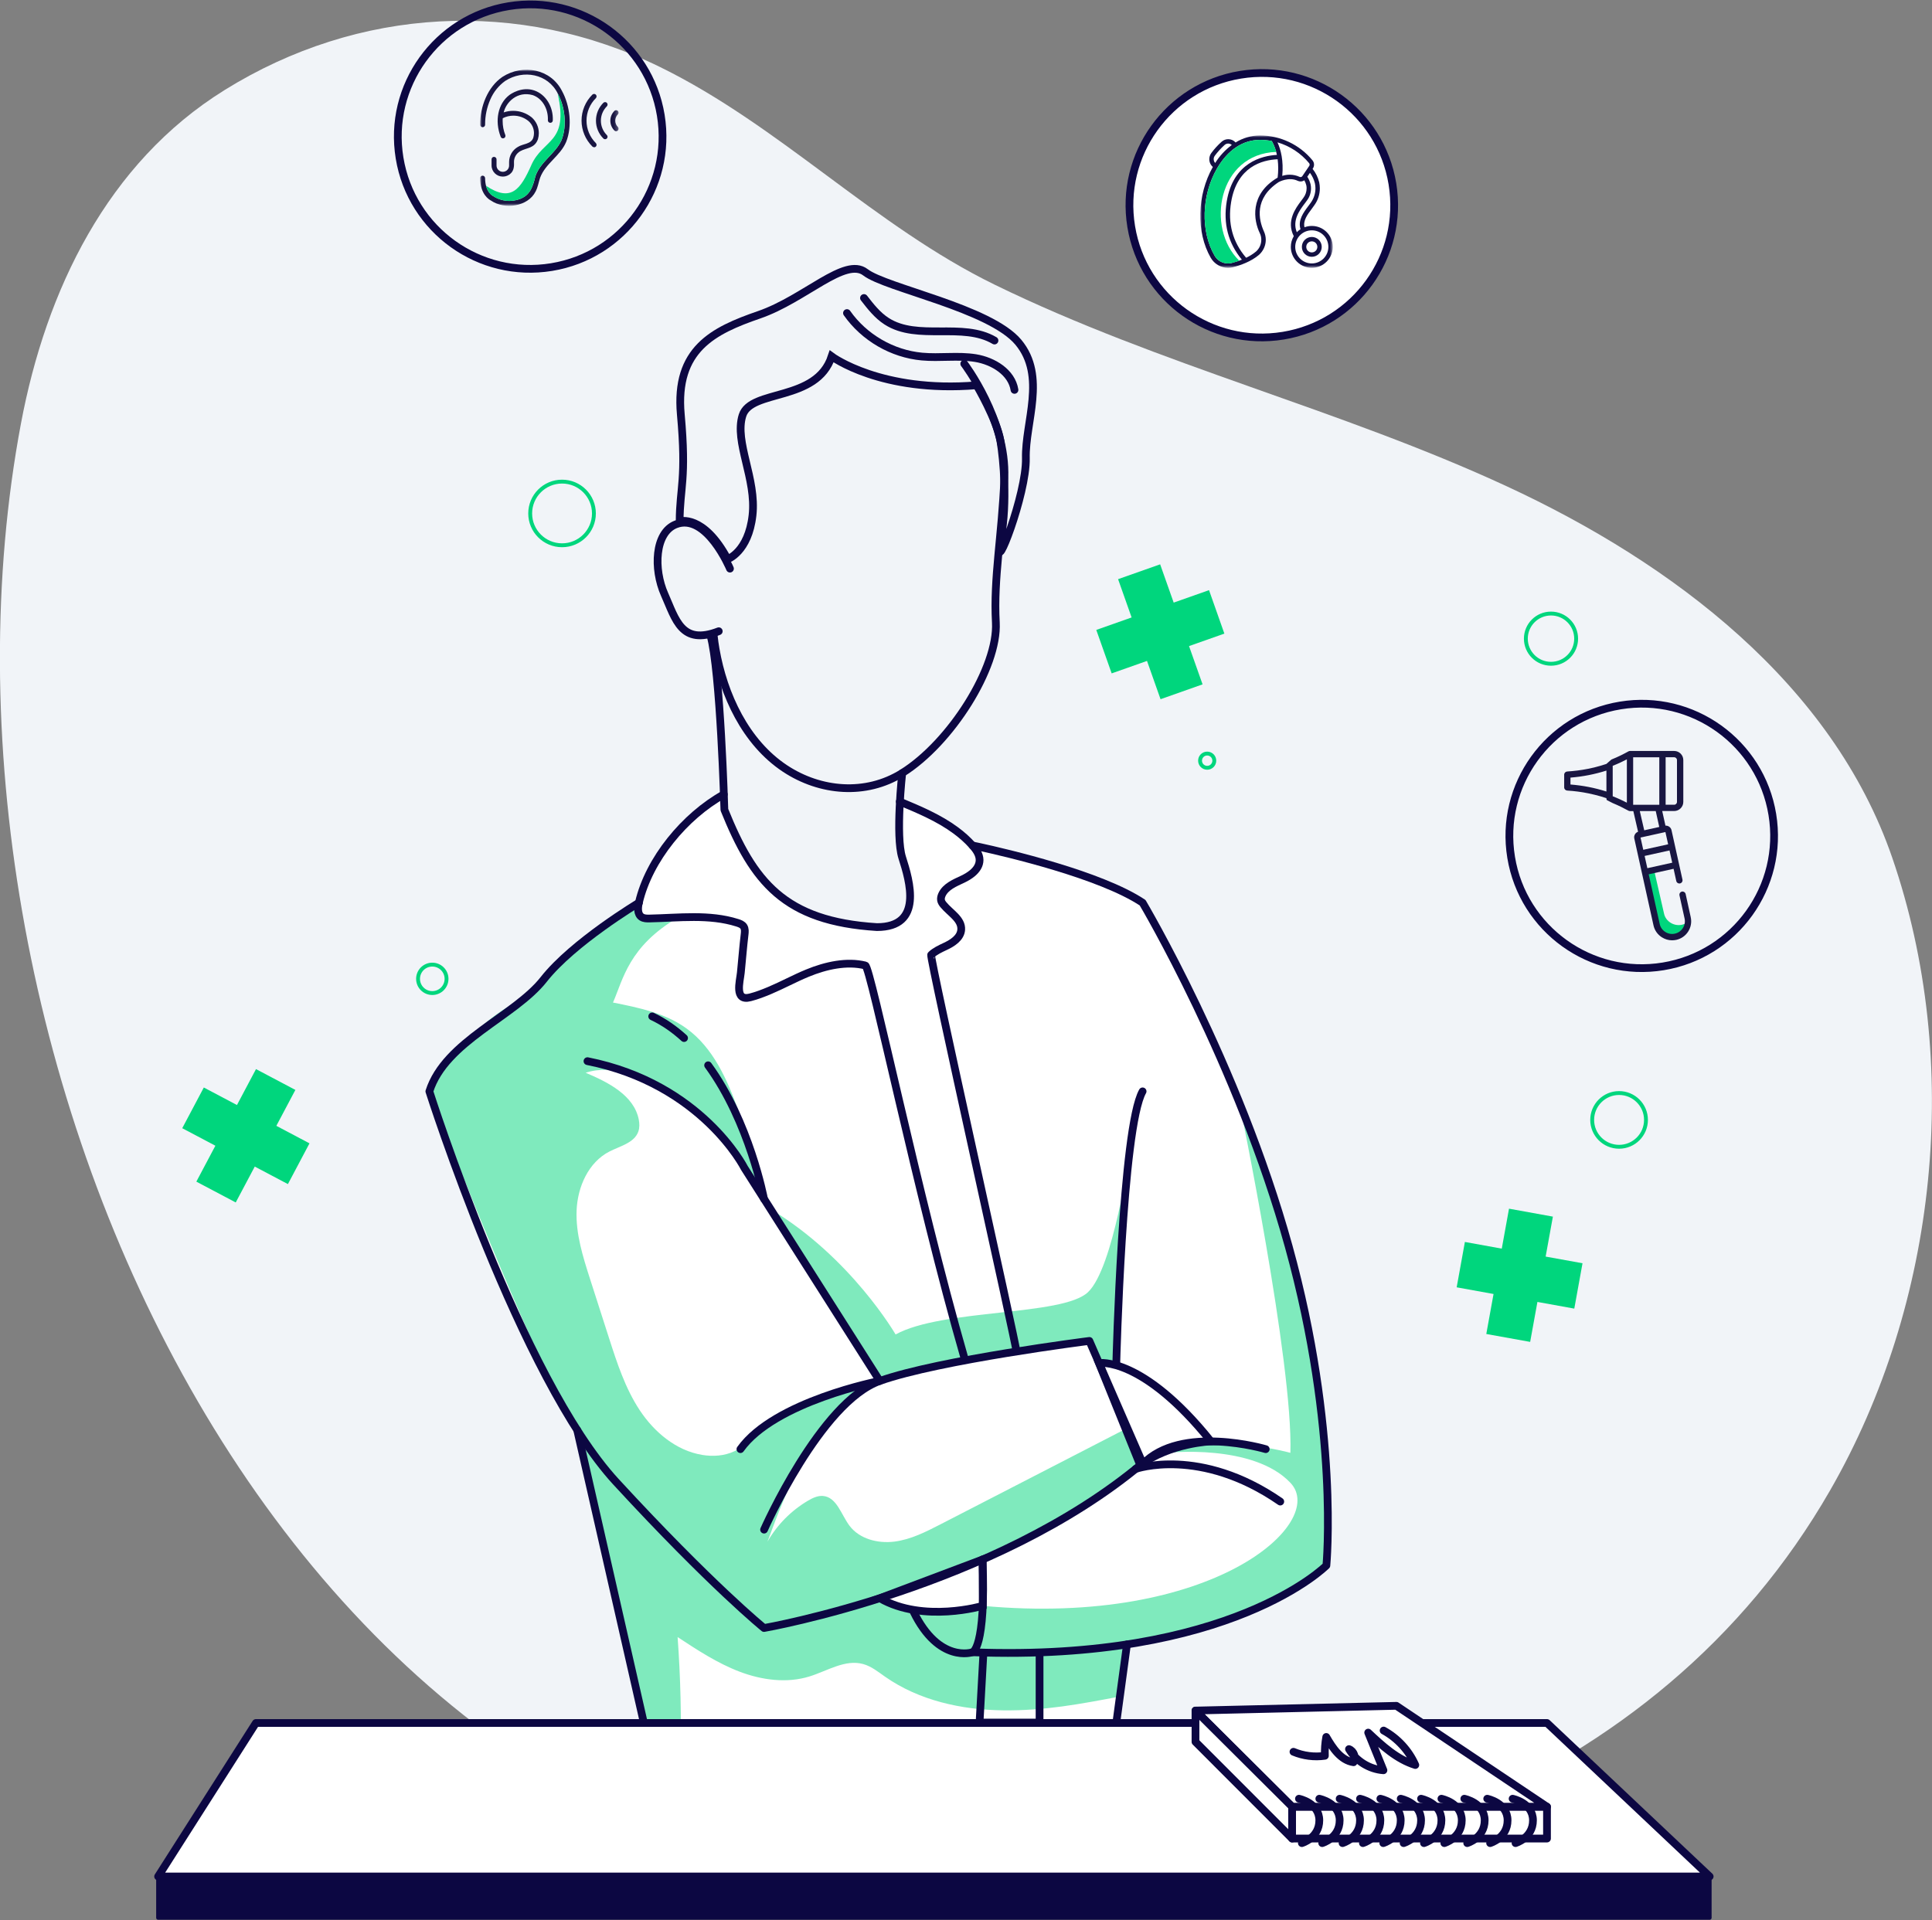 <svg width="499" height="496" viewBox="0 0 499 496" fill="none" xmlns="http://www.w3.org/2000/svg">
<rect x="0" y="0" width="499" height="496" fill="#808080" stroke="none"/>
<g clip-path="url(#clip0_15_2735)">
<path d="M58.001 23.267C92.57 1.796 134.008 -0.564 170.519 17.334C201.603 32.579 225.795 58.36 256.936 73.558C299.52 94.349 346.158 105.714 389.151 125.62C432.155 145.537 473.297 176.751 488.714 221.53C506.924 274.42 500.499 336.621 472.707 384.973C427.557 463.564 337.972 491.466 251.748 490.457C69.513 488.313 -24.34 267.818 5.415 109.4C11.875 75.022 27.701 42.095 57.99 23.278L58.001 23.267Z" fill="#F1F4F8"/>
<path fill-rule="evenodd" clip-rule="evenodd" d="M427.138 224.46L425 224.912L428.341 239.516C428.569 240.484 429.17 241.323 430.039 241.866C430.908 242.408 431.95 242.589 432.952 242.369C433.955 242.163 434.824 241.569 435.385 240.73C435.893 239.968 436.093 239.077 435.96 238.186C435.505 238.522 434.984 238.767 434.409 238.896C433.407 239.116 432.378 238.935 431.496 238.392C430.627 237.85 430.012 237.024 429.798 236.055L427.152 224.473L427.138 224.46Z" fill="#00D67D"/>
<path d="M436.685 236.942L435.368 230.953C435.266 230.511 434.834 230.239 434.403 230.329C433.96 230.432 433.688 230.863 433.778 231.305L435.095 237.282C435.288 238.133 435.129 239.018 434.653 239.755C434.176 240.492 433.449 241.014 432.586 241.195C431.735 241.388 430.849 241.229 430.111 240.753C429.362 240.277 428.851 239.551 428.67 238.689L425.831 225.861L432.257 224.443L432.95 227.596C433.052 228.038 433.483 228.311 433.926 228.22C434.369 228.118 434.641 227.687 434.55 227.244L431.723 214.473C431.565 213.736 430.883 213.248 430.157 213.293L429.317 209.516H432.405C433.699 209.516 434.766 208.461 434.766 207.168V196.348C434.766 195.055 433.71 194 432.405 194H421.006C420.87 194 420.734 194.034 420.609 194.102C419.485 194.726 417.998 195.497 416.204 196.212L414.887 197.357C413.854 197.698 412.798 198.004 411.743 198.265L410.131 198.616C408.359 198.968 406.566 199.195 404.761 199.308C404.329 199.342 404 199.694 404 200.125V203.414C404 203.845 404.341 204.197 404.761 204.231C406.622 204.344 408.462 204.582 410.278 204.957L411.879 205.32C412.901 205.569 413.911 205.864 414.91 206.193V206.272C414.91 206.431 414.955 206.579 415.035 206.703L416.499 207.452C418.123 208.121 419.485 208.824 420.609 209.437C420.723 209.505 420.87 209.539 421.006 209.539H421.858L423.084 214.87C422.766 214.983 422.494 215.199 422.312 215.482C422.096 215.823 422.017 216.231 422.108 216.617L427.069 239.063C427.353 240.345 428.125 241.434 429.226 242.137C430.032 242.647 430.94 242.919 431.871 242.919C432.223 242.919 432.575 242.874 432.938 242.806C434.221 242.522 435.311 241.763 436.026 240.651C436.73 239.539 436.968 238.224 436.685 236.953V236.942ZM430.202 195.622H432.405C432.802 195.622 433.131 195.951 433.131 196.348V207.168C433.131 207.565 432.802 207.894 432.405 207.894H430.202V195.622ZM405.623 202.654V200.885C408.78 200.635 411.902 200.023 414.91 199.07V204.48C411.902 203.516 408.78 202.915 405.623 202.666V202.654ZM420.189 207.361C419.156 206.828 417.93 206.25 416.533 205.705V197.834C417.941 197.289 419.156 196.699 420.189 196.166V207.361ZM421.813 207.906V195.633H428.567V207.906H421.813ZM427.648 209.528L428.556 213.634L424.673 214.496L423.527 209.528H427.648ZM423.72 216.367L430.145 214.949L430.849 218.114L424.424 219.532L423.72 216.367ZM424.776 221.12L431.201 219.702L431.905 222.866L425.479 224.284L424.776 221.12Z" fill="#191642"/>
<path d="M378.354 320.844L387.879 322.568L389.752 312.246L401.082 314.299L399.209 324.621L408.734 326.345L406.611 338.062L397.086 336.337L395.213 346.659L383.883 344.617L385.756 334.285L376.231 332.56L378.354 320.844Z" fill="#00D67D"/>
<path d="M283.15 162.732L292.277 159.511L288.781 149.62L299.645 145.786L303.142 155.677L312.27 152.456L316.232 163.685L307.104 166.906L310.601 176.796L299.747 180.63L296.251 170.739L287.123 173.961L283.15 162.732Z" fill="#00D67D"/>
<path d="M52.643 280.942L61.203 285.467L66.119 276.189L76.291 281.565L71.375 290.843L79.935 295.369L74.361 305.895L65.801 301.369L60.885 310.636L50.713 305.26L55.629 295.981L47.069 291.456L52.643 280.942Z" fill="#00D67D"/>
<path d="M418.18 296.254C414.342 296.254 411.232 293.146 411.232 289.312C411.232 285.479 414.342 282.371 418.18 282.371C422.017 282.371 425.127 285.479 425.127 289.312C425.127 293.146 422.017 296.254 418.18 296.254Z" stroke="#00D67D" stroke-linecap="round" stroke-linejoin="round"/>
<path d="M309.954 196.509C309.954 197.519 310.771 198.347 311.793 198.347C312.814 198.347 313.632 197.53 313.632 196.509C313.632 195.488 312.814 194.672 311.793 194.672C310.771 194.672 309.954 195.488 309.954 196.509Z" stroke="#00D67D" stroke-linecap="round" stroke-linejoin="round"/>
<path d="M394.1 164.989C394.1 168.573 397.007 171.477 400.594 171.477C404.182 171.477 407.088 168.573 407.088 164.989C407.088 161.405 404.182 158.501 400.594 158.501C397.007 158.501 394.1 161.405 394.1 164.989Z" stroke="#00D67D" stroke-linecap="round" stroke-linejoin="round"/>
<path d="M107.976 252.869C107.976 254.9 109.622 256.544 111.655 256.544C113.687 256.544 115.333 254.9 115.333 252.869C115.333 250.839 113.687 249.194 111.655 249.194C109.622 249.194 107.976 250.839 107.976 252.869Z" stroke="#00D67D" stroke-linecap="round" stroke-linejoin="round"/>
<path d="M145.168 140.864C140.622 140.864 136.937 137.182 136.937 132.641C136.937 128.099 140.622 124.417 145.168 124.417C149.714 124.417 153.399 128.099 153.399 132.641C153.399 137.182 149.714 140.864 145.168 140.864Z" stroke="#00D67D" stroke-linecap="round" stroke-linejoin="round"/>
<path d="M186.969 205.243C186.526 205.901 181.622 205.345 174.867 215.156C168.112 224.967 165.035 233.202 165.035 233.202C165.035 233.202 153.739 239.916 147.949 245.451C142.159 250.986 135.257 258.336 129.933 262.193C124.608 266.049 113.664 273.365 110.894 281.928C110.894 281.928 127.321 326.867 131.965 336.803C136.608 346.738 148.074 367.824 148.074 367.824L168.464 454.559H287.044L291.085 424.808C291.085 424.808 327.369 417.685 342.593 404.414C342.593 404.414 344.023 371.533 337.677 342.167C331.319 312.802 309.749 251.826 295.127 233.19C295.127 233.19 271.774 222.03 251.169 218.4C251.169 218.4 240.577 208.339 231.812 207.205C231.812 221.003 236.816 229.087 234.999 234.003C230.999 248.003 198.956 230.775 200.499 230.003C193.506 229.867 186.969 205.232 186.969 205.232V205.243Z" fill="white"/>
<path opacity="0.5" d="M289.473 438.226C278.949 440.233 269.776 441.969 259.07 441.844C248.365 441.719 237.409 439.314 228.634 433.178C226.829 431.919 225.08 430.479 222.957 429.889C218.303 428.585 213.693 431.658 209.073 433.088C203.215 434.902 196.789 434.04 191.045 431.863C185.311 429.685 180.135 426.282 175.014 422.913C175.775 433.348 176.025 443.817 175.741 454.275L168.441 454.57L149.743 372.372C149.743 372.372 181.724 409.495 197.323 420.566L227.215 412.876C227.215 412.876 230.041 415.212 235.956 416.392C235.956 416.392 238.669 426.815 253.928 426.838C269.186 426.861 291.063 424.819 291.063 424.819L289.462 438.226H289.473Z" fill="#00D67D"/>
<path opacity="0.5" d="M320.103 284.855C320.103 284.855 334.021 352.194 333.284 375.321C333.284 375.321 314.427 370.036 301.257 375.321C301.257 375.321 323.668 372.826 333.318 383.091C342.967 393.355 313.269 420.327 253.837 414.849C253.837 414.849 241.984 418.569 235.967 416.392C235.967 416.392 237.58 427.11 253.939 426.838C270.23 426.191 317.9 425.794 342.581 404.425C342.581 404.425 345.681 342.508 320.103 284.855Z" fill="#00D67D"/>
<path opacity="0.5" d="M291.721 297.762C291.721 297.762 287.611 327.581 281.004 333.819C274.397 340.058 243.506 338.027 231.313 344.742C231.313 344.742 219.824 324.848 199.026 312.382L227.226 356.754L251.6 350.992L281.356 346.398L283.854 352.137L288.326 352.103C288.326 352.103 288.826 320.379 291.721 297.762Z" fill="#00D67D"/>
<path opacity="0.5" d="M175.128 237.013C162.379 244.51 160.96 252.96 158.326 258.994C164.956 260.31 171.813 261.716 177.296 265.675C184.153 270.631 187.798 278.809 190.659 286.76C193.361 294.28 195.631 301.959 197.448 309.74C191.328 298.67 182.485 289.108 171.926 282.144C165.796 278.106 158.235 274.851 151.264 277.131C157.122 279.603 163.741 282.972 164.979 289.199C165.183 290.242 165.217 291.342 164.865 292.329C163.821 295.267 160.154 296.061 157.384 297.49C151.98 300.269 149.176 306.609 148.926 312.677C148.676 318.746 150.561 324.666 152.411 330.451C154.034 335.509 155.658 340.568 157.281 345.616C159.359 352.081 161.482 358.637 165.228 364.308C168.975 369.979 174.628 374.731 181.338 375.854C184.142 376.319 187.105 376.126 189.671 374.913C191.703 373.949 193.395 372.417 195.143 371C203.135 364.535 212.933 360.304 223.128 358.931C209.936 367.642 203.692 383.454 198.22 398.278C200.717 393.911 204.373 390.214 208.721 387.662C209.89 386.981 211.184 386.357 212.547 386.459C216.123 386.743 217.258 391.302 219.427 394.172C222.004 397.586 226.738 398.788 230.995 398.255C235.241 397.722 239.146 395.726 242.961 393.764C259.048 385.472 275.135 377.181 291.233 368.89L294.684 379.098C294.684 379.098 256.244 409.711 197.345 420.554C197.345 420.554 159.075 390.35 145.531 363.57C131.976 336.791 110.917 281.917 110.917 281.917C110.917 281.917 118.625 267.331 131.851 259.709C131.851 259.709 141.717 255.047 143.794 249.285C145.872 243.523 164.411 233.576 164.411 233.576C164.411 233.576 161.981 239.667 175.162 237.001L175.128 237.013Z" fill="#00D67D"/>
<path d="M249.046 93.975C249.046 93.975 260.035 108.413 259.411 123.465C258.787 138.527 256.584 149.189 257.209 160.804C257.833 172.418 245.583 191.87 233.027 199.708C223.627 205.572 211.866 204.574 202.727 198.517C192.532 191.757 186.878 179.473 184.835 167.745C184.63 166.588 184.471 165.42 184.346 164.252" stroke="#0C0742" stroke-width="2" stroke-linecap="round" stroke-linejoin="round"/>
<path d="M233.027 199.719C233.027 199.719 231.234 215.973 233.027 221.553C234.991 227.667 238.5 239.503 226.499 239.503C202.499 238.003 194.575 227.735 187.094 209.19C187.094 209.19 186.072 173.155 183.495 164.138" stroke="#0C0742" stroke-width="2" stroke-linecap="round" stroke-linejoin="round"/>
<path d="M188.536 146.898C188.536 146.898 182.451 132.334 174.538 135.465C169.077 137.631 168.748 147.034 171.643 153.545C174.538 160.055 175.991 166.804 185.641 163.072" stroke="#0C0742" stroke-width="2" stroke-linecap="round" stroke-linejoin="round"/>
<path d="M187.934 144.448C187.934 144.448 193.292 142.599 194.36 133.14C195.438 123.68 189.625 114.209 191.771 107.336C193.928 100.451 210.923 103.899 214.806 92.069C214.806 92.069 227.566 101.574 252.247 99.532C252.247 99.532 257.47 108.402 258.378 113.824C259.252 119.075 260.16 129.635 258.582 138.731C258.537 139.026 258.423 140.093 258.367 140.376C256.584 149.62 265.178 127.684 264.962 118.372C264.747 109.06 270.344 97.23 263.021 88.417C255.699 79.604 228.827 74.443 223.536 70.349C218.246 66.265 207.915 77.233 196.074 81.317C184.233 85.4 174.333 90.22 175.843 107.064C177.353 123.907 175.593 125.824 175.537 134.682C175.537 134.682 181.667 132.743 187.923 144.448H187.934Z" stroke="#0C0742" stroke-width="2" stroke-miterlimit="10"/>
<path d="M249 350.503C237 308.883 224.88 249.76 223.5 249.417C218.717 248.228 213.269 249.447 208.573 251.383C205.258 252.745 202.102 254.48 198.798 255.875C197.152 256.567 195.483 257.213 193.758 257.656C189.614 258.733 191.101 253.595 191.339 251.293C191.68 248.003 191.918 244.691 192.316 241.402C192.395 240.722 192.463 239.973 192.089 239.383C191.737 238.839 191.09 238.589 190.465 238.396C183.188 236.083 175.343 237.126 167.714 237.285C167.033 237.296 166.295 237.285 165.716 236.911C164.592 236.162 164.706 234.495 165.012 233.179C167.635 221.973 176.887 210.823 186.946 205.22" stroke="#0C0742" stroke-width="2" stroke-linecap="round" stroke-linejoin="round"/>
<path d="M232.392 207.08C237.399 209.167 242.541 211.334 246.856 214.532C248.411 215.678 249.864 216.959 251.158 218.411C252.1 219.477 252.997 220.736 253.009 222.166C253.009 223.515 252.248 224.638 251.204 225.534C250.454 226.169 249.569 226.691 248.706 227.1C246.617 228.086 244.222 229.05 243.279 231.149C243.086 231.591 242.962 232.09 243.052 232.567C243.132 233.009 243.393 233.395 243.688 233.746C245.414 235.844 248.456 237.466 248.263 240.177C248.116 242.276 246.015 243.625 244.108 244.51C242.852 245.1 241.478 245.735 240.501 246.672C239.995 247.159 262.721 348.318 262.5 349.004" stroke="#0C0742" stroke-width="2" stroke-linecap="round" stroke-linejoin="round"/>
<path d="M262.022 100.723C261.296 96.164 256.539 93.26 251.975 92.511C247.411 91.774 242.734 92.546 238.125 92.115C230.45 91.411 223.173 87.181 218.757 80.874" stroke="#0C0742" stroke-width="2" stroke-linecap="round" stroke-linejoin="round"/>
<path d="M256.857 87.975C248.614 83.109 237.035 88.167 228.997 82.984C226.636 81.464 224.864 79.207 223.15 76.984" stroke="#0C0742" stroke-width="2" stroke-linecap="round" stroke-linejoin="round"/>
<path d="M151.73 274.136C181.281 280.011 192.259 301.721 192.259 301.721L227.226 356.742" stroke="#0C0742" stroke-width="2" stroke-linecap="round" stroke-linejoin="round"/>
<path d="M176.683 268.17C174.208 265.913 171.472 263.985 168.453 262.567" stroke="#0C0742" stroke-width="2" stroke-linecap="round" stroke-linejoin="round"/>
<path d="M197.323 309.706C197.323 309.706 193.588 289.834 182.893 275.202" stroke="#0C0742" stroke-width="2" stroke-linecap="round" stroke-linejoin="round"/>
<path d="M288.326 352.103C288.326 352.103 289.859 291.229 295.115 281.94" stroke="#0C0742" stroke-width="2" stroke-linecap="round" stroke-linejoin="round"/>
<path d="M165.035 233.202C165.035 233.202 148.006 243.387 140.445 253.005C132.884 262.624 115.015 268.975 110.894 281.94C110.894 281.94 134.44 356.016 159.098 382.807C183.756 409.598 197.334 420.577 197.334 420.577C197.334 420.577 256.652 410.278 295.127 377.998L281.367 346.409C281.367 346.409 242.575 351.309 227.237 356.754C211.9 362.198 197.345 395.159 197.345 395.159M254 427.003L253 445.003H268.5V427.003" stroke="#0C0742" stroke-width="2" stroke-linecap="round" stroke-linejoin="round"/>
<path d="M227.215 356.742C227.215 356.742 200.059 362.005 191.238 374.368" stroke="#0C0742" stroke-width="2" stroke-linecap="round" stroke-linejoin="round"/>
<path d="M149.085 369.446L168.453 454.57H287.032L291.074 424.819" stroke="#0C0742" stroke-width="2" stroke-linecap="round" stroke-linejoin="round"/>
<path d="M235.967 416.392C242.518 429.798 251.158 426.838 251.158 426.838C317.969 429.367 342.581 404.425 342.581 404.425C342.581 404.425 345.965 369.344 332.852 322.001C319.74 274.647 295.115 233.202 295.115 233.202C284.205 225.954 259.865 220.294 252.997 218.797C251.827 218.547 251.158 218.411 251.158 218.411" stroke="#0C0742" stroke-width="2" stroke-linecap="round" stroke-linejoin="round"/>
<path d="M251.146 426.838C251.146 426.838 254.688 426.259 253.78 402.872" stroke="#0C0742" stroke-width="2" stroke-linecap="round" stroke-linejoin="round"/>
<path d="M293.31 379.484C293.31 379.484 309.999 373.608 330.672 387.911" stroke="#0C0742" stroke-width="2" stroke-linecap="round" stroke-linejoin="round"/>
<path d="M326.915 374.368C326.915 374.368 305.049 367.869 295.115 378.281" stroke="#0C0742" stroke-width="2" stroke-linecap="round" stroke-linejoin="round"/>
<path d="M283.842 352.126L294.5 378.504C302.219 372.765 312.769 372.361 312.769 372.361C295.036 350.3 283.842 352.126 283.842 352.126Z" stroke="#0C0742" stroke-width="2" stroke-miterlimit="10"/>
<path d="M253.791 405.003L253.837 414.849C253.837 414.849 238.533 419.386 227.226 412.876L253.791 402.872L253.791 405.003Z" stroke="#0C0742" stroke-width="2" stroke-miterlimit="10"/>
<path d="M441.578 484.763L399.561 445.11H66.096L40.836 484.763H441.578Z" fill="white" stroke="#0C0742" stroke-width="2" stroke-linecap="round" stroke-linejoin="round"/>
<path d="M40.836 484.763H441.578V495.436H40.836V484.763Z" fill="#0C0742" stroke="#0C0742" stroke-linecap="round" stroke-linejoin="round"/>
<path d="M399.561 474.963V466.74H333.726V474.963H346.419H399.561Z" fill="white" stroke="#0C0742" stroke-width="2" stroke-miterlimit="10" stroke-linejoin="round"/>
<path d="M399.561 466.74L360.666 440.676L308.773 441.901L333.726 466.74H399.561Z" fill="white" stroke="#0C0742" stroke-width="2" stroke-linecap="round" stroke-linejoin="round"/>
<path d="M333.726 474.963L308.773 449.988V441.901L333.726 466.74V474.963Z" fill="white" stroke="#0C0742" stroke-width="2" stroke-linecap="round" stroke-linejoin="round"/>
<path d="M335.497 464.676C335.497 464.676 340.754 465.719 340.754 470.268C340.754 474.816 336.247 476.143 336.247 476.143" stroke="#0C0742" stroke-width="2" stroke-linecap="round" stroke-linejoin="round"/>
<path d="M340.754 464.676C340.754 464.676 346.01 465.719 346.01 470.268C346.01 474.816 341.503 476.143 341.503 476.143" stroke="#0C0742" stroke-width="2" stroke-linecap="round" stroke-linejoin="round"/>
<path d="M346.01 464.676C346.01 464.676 351.266 465.719 351.266 470.268C351.266 474.816 346.759 476.143 346.759 476.143" stroke="#0C0742" stroke-width="2" stroke-linecap="round" stroke-linejoin="round"/>
<path d="M351.266 464.676C351.266 464.676 356.523 465.719 356.523 470.268C356.523 474.816 352.016 476.143 352.016 476.143" stroke="#0C0742" stroke-width="2" stroke-linecap="round" stroke-linejoin="round"/>
<path d="M356.523 464.676C356.523 464.676 361.779 465.719 361.779 470.268C361.779 474.816 357.272 476.143 357.272 476.143" stroke="#0C0742" stroke-width="2" stroke-linecap="round" stroke-linejoin="round"/>
<path d="M361.779 464.676C361.779 464.676 367.035 465.719 367.035 470.268C367.035 474.816 362.528 476.143 362.528 476.143" stroke="#0C0742" stroke-width="2" stroke-linecap="round" stroke-linejoin="round"/>
<path d="M367.035 464.676C367.035 464.676 372.292 465.719 372.292 470.268C372.292 474.816 367.785 476.143 367.785 476.143" stroke="#0C0742" stroke-width="2" stroke-linecap="round" stroke-linejoin="round"/>
<path d="M372.292 464.676C372.292 464.676 377.548 465.719 377.548 470.268C377.548 474.816 373.041 476.143 373.041 476.143" stroke="#0C0742" stroke-width="2" stroke-linecap="round" stroke-linejoin="round"/>
<path d="M378.206 464.676C378.206 464.676 383.463 465.719 383.463 470.268C383.463 474.816 378.956 476.143 378.956 476.143" stroke="#0C0742" stroke-width="2" stroke-linecap="round" stroke-linejoin="round"/>
<path d="M384.121 464.676C384.121 464.676 389.378 465.719 389.378 470.268C389.378 474.816 384.871 476.143 384.871 476.143" stroke="#0C0742" stroke-width="2" stroke-linecap="round" stroke-linejoin="round"/>
<path d="M390.683 464.676C390.683 464.676 395.939 465.719 395.939 470.268C395.939 474.816 391.432 476.143 391.432 476.143" stroke="#0C0742" stroke-width="2" stroke-linecap="round" stroke-linejoin="round"/>
<path d="M357.363 447.061C360.962 449.035 363.879 452.211 365.548 455.965C360.803 454.502 356.999 450.997 353.378 447.594C354.695 450.838 356 454.082 357.317 457.326C353.707 457.065 350.279 454.956 348.417 451.859C349.711 452.324 350.324 454.082 349.597 455.25C346.305 454.774 344.205 451.587 342.547 448.717C342.252 450.317 342.127 451.95 342.195 453.583C339.459 453.98 336.621 453.617 334.078 452.551" stroke="#0C0742" stroke-width="2" stroke-linecap="round" stroke-linejoin="round"/>
<path d="M390.298 221.475C387.244 202.862 399.871 185.3 418.501 182.249C437.131 179.197 454.71 191.813 457.764 210.426C460.818 229.039 448.191 246.601 429.561 249.652C410.931 252.704 393.352 240.088 390.298 221.475Z" stroke="#0C0742" stroke-width="2" stroke-linecap="round" stroke-linejoin="round"/>
<path d="M103.2 40.819C100.146 22.206 112.773 4.643 131.403 1.592C150.033 -1.459 167.612 11.156 170.666 29.769C173.72 48.382 161.093 65.944 142.463 68.996C123.833 72.047 106.254 59.432 103.2 40.819Z" stroke="#0C0742" stroke-width="2" stroke-linecap="round" stroke-linejoin="round"/>
<path d="M292.171 58.542C289.117 39.929 301.744 22.367 320.374 19.315C339.004 16.264 356.583 28.879 359.637 47.492C362.691 66.105 350.064 83.668 331.434 86.719C312.804 89.77 295.225 77.155 292.171 58.542Z" fill="white" stroke="#0C0742" stroke-width="2" stroke-linecap="round" stroke-linejoin="round"/>
<mask id="mask0_15_2735" style="mask-type:luminance" maskUnits="userSpaceOnUse" x="310" y="35" width="35" height="35">
<path d="M344.229 35.003H310V69.201H344.229V35.003Z" fill="white"/>
</mask>
<g mask="url(#mask0_15_2735)">
<path d="M344.229 63.779C344.229 60.785 341.81 58.369 338.825 58.369C338.178 58.369 337.542 58.482 336.929 58.709C336.52 56.985 337.667 55.465 338.779 53.979C339.04 53.639 339.279 53.31 339.472 53.015C340.391 51.756 340.891 50.236 340.891 48.671C340.891 48.149 340.834 47.627 340.732 47.117C340.425 45.847 339.835 44.645 339.018 43.624C339.256 43.317 339.392 42.932 339.392 42.535C339.392 42.138 339.256 41.741 338.995 41.423C335.657 37.351 330.662 34.992 325.394 34.992C323.181 35.004 321.001 35.639 319.128 36.807C318.651 36.263 317.958 35.956 317.232 35.956C316.63 35.956 316.04 36.172 315.574 36.569C314.564 37.465 313.644 38.463 312.849 39.552C312.52 40.005 312.339 40.561 312.339 41.117C312.339 41.888 312.668 42.626 313.258 43.125C309.148 50.384 308.91 59.991 312.713 66.592C313.633 68.191 315.336 69.189 317.186 69.189C317.606 69.189 318.015 69.133 318.424 69.042C320.376 68.543 323.124 67.579 325.167 65.843C326.28 64.856 326.927 63.439 326.927 61.953C326.927 61.193 326.757 60.444 326.439 59.764C325.11 56.826 323.839 51.257 330.265 47.038C330.287 47.026 332.864 45.586 335.192 46.72C335.419 46.822 335.669 46.879 335.918 46.879C336.259 46.879 336.599 46.777 336.883 46.573C337.11 46.97 337.281 47.412 337.394 47.866C337.451 48.127 337.474 48.388 337.474 48.648C337.474 49.533 337.178 50.395 336.645 51.098C336.475 51.348 336.27 51.62 336.043 51.915C334.67 53.741 332.161 57.11 334.159 61.011C333.659 61.851 333.398 62.804 333.398 63.779C333.398 66.762 335.827 69.189 338.813 69.189C341.799 69.189 344.229 66.762 344.229 63.779ZM313.758 40.232C314.518 39.212 315.381 38.27 316.323 37.419C316.573 37.204 316.891 37.09 317.22 37.09C317.561 37.09 317.901 37.227 318.151 37.453C316.448 38.724 314.984 40.3 313.86 42.104C313.61 41.832 313.474 41.469 313.474 41.106C313.474 40.788 313.576 40.482 313.769 40.232H313.758ZM318.129 67.942C317.822 68.021 317.493 68.055 317.175 68.055C315.733 68.055 314.405 67.284 313.69 66.025C310.057 59.707 310.318 50.44 314.337 43.51C317.095 38.758 321.012 36.138 325.394 36.138C326.427 36.138 327.472 36.24 328.482 36.433C329.107 37.544 329.549 38.758 329.799 40.017C325.996 40.221 318.526 41.945 316.846 52.006C315.892 57.733 317.209 62.804 320.751 67.08C319.888 67.42 319.014 67.715 318.117 67.93L318.129 67.942ZM329.981 45.892C322.647 50.202 323.794 56.985 325.383 60.229C325.644 60.762 325.769 61.352 325.769 61.953C325.769 63.11 325.269 64.21 324.418 64.97C323.635 65.616 322.772 66.161 321.852 66.592C318.367 62.52 317.061 57.677 317.981 52.187C319.502 43.079 325.951 41.321 329.992 41.14C330.083 41.911 330.14 42.694 330.14 43.476C330.14 44.259 330.083 45.087 329.992 45.892H329.981ZM336.372 45.495C336.27 45.654 336.1 45.745 335.907 45.745C335.827 45.745 335.748 45.733 335.68 45.699C334.874 45.325 333.988 45.132 333.103 45.132C332.456 45.132 331.797 45.234 331.184 45.438C331.547 41.514 330.821 38.678 329.947 36.773C333.148 37.714 335.998 39.586 338.121 42.149C338.212 42.251 338.257 42.399 338.257 42.535C338.257 42.648 338.223 42.773 338.155 42.864L336.372 45.495ZM336.963 52.607C337.19 52.301 337.406 52.017 337.587 51.756C338.257 50.871 338.609 49.794 338.609 48.682C338.609 48.331 338.575 47.979 338.507 47.639C338.336 46.936 338.053 46.266 337.655 45.665L338.336 44.645C338.938 45.461 339.381 46.391 339.619 47.367C339.71 47.798 339.756 48.229 339.756 48.66C339.756 49.998 339.324 51.302 338.541 52.38C338.348 52.663 338.121 52.97 337.871 53.287C336.668 54.898 335.18 56.883 335.896 59.219C335.555 59.435 335.226 59.696 334.942 59.991C333.716 56.94 335.646 54.353 336.974 52.584L336.963 52.607ZM338.813 68.055C336.452 68.055 334.533 66.138 334.533 63.779C334.533 61.42 336.452 59.503 338.813 59.503C341.175 59.503 343.093 61.42 343.093 63.779C343.093 66.138 341.175 68.055 338.813 68.055Z" fill="#131043"/>
<path d="M338.813 61.215C337.394 61.215 336.248 62.361 336.248 63.779C336.248 65.197 337.394 66.342 338.813 66.342C340.232 66.342 341.379 65.197 341.379 63.779C341.379 62.361 340.232 61.215 338.813 61.215ZM338.813 65.208C338.03 65.208 337.383 64.573 337.383 63.779C337.383 62.985 338.019 62.35 338.813 62.35C339.608 62.35 340.244 62.985 340.244 63.779C340.244 64.573 339.608 65.208 338.813 65.208Z" fill="#131043"/>
<path fill-rule="evenodd" clip-rule="evenodd" d="M329.618 39.223C329.356 38.247 328.97 37.317 328.482 36.432C327.461 36.24 326.427 36.138 325.394 36.138C321.012 36.138 317.095 38.758 314.337 43.51C310.318 50.452 310.045 59.707 313.69 66.036C314.405 67.284 315.733 68.066 317.175 68.066C317.493 68.066 317.822 68.032 318.129 67.953C318.787 67.783 319.434 67.579 320.081 67.352C311.34 58.856 314.609 39.756 329.629 39.245L329.618 39.223Z" fill="#00D67D"/>
</g>
<mask id="mask1_15_2735" style="mask-type:luminance" maskUnits="userSpaceOnUse" x="124" y="18" width="36" height="36">
<path d="M159.761 18.003H124V53.165H159.761V18.003Z" fill="white"/>
</mask>
<g mask="url(#mask1_15_2735)">
<path d="M125.283 46.008C125.283 45.656 124.988 45.384 124.647 45.384C124.306 45.384 124.011 45.656 124.011 46.008C124.011 50.227 126.384 51.599 126.815 51.815C130.312 54.231 136.374 53.403 138.338 49.467C138.94 48.321 139.099 47.096 139.496 45.928C140.859 42.231 144.707 40.302 146.229 36.661C147.852 32.556 147.205 27.281 145.173 23.538C142.278 17.788 135.057 16.45 129.767 19.863C125.998 22.427 123.966 27.52 124.023 32.238C124.023 32.578 124.318 32.862 124.658 32.862C124.999 32.862 125.294 32.578 125.294 32.238V32.079C125.294 29.89 125.76 27.712 126.634 25.716C127.451 23.788 128.779 22.132 130.482 20.907C135.126 17.89 141.529 19.058 144.049 24.14C145.911 27.554 146.512 32.408 145.048 36.174C143.504 39.679 139.587 41.731 138.293 45.52C137.566 48.48 136.817 50.839 133.411 51.679C132.81 51.826 132.185 51.906 131.561 51.906C130.085 51.906 128.632 51.475 127.406 50.669C127.383 50.669 125.294 49.705 125.294 45.996L125.283 46.008Z" fill="#191642"/>
<path d="M127.599 40.518C127.247 40.518 126.963 40.801 126.963 41.153V42.764C126.974 44.352 128.28 45.622 129.869 45.622C130.63 45.622 131.357 45.338 131.902 44.805C132.742 44.068 132.81 42.855 132.753 41.811C132.753 40.677 133.377 39.622 134.376 39.055C136.057 38.125 138.077 38.363 138.94 35.958C139.088 35.448 139.167 34.926 139.167 34.393C139.167 32.839 138.497 31.353 137.328 30.321C135.977 29.232 134.297 28.631 132.549 28.631C131.72 28.631 130.88 28.767 130.096 29.04C130.698 26.442 133.57 23.448 137.589 24.571C140.03 25.399 141.642 28.075 141.506 31.07V31.093C141.506 31.444 141.79 31.728 142.142 31.728C142.494 31.728 142.755 31.467 142.777 31.127C142.936 27.576 140.972 24.389 137.998 23.368C134.728 22.257 131.867 24.321 131.55 24.559C128.621 26.782 127.712 31.217 129.324 35.346C129.427 35.595 129.654 35.743 129.915 35.743C130.267 35.743 130.551 35.459 130.551 35.108C130.551 35.04 130.539 34.96 130.516 34.892C130.051 33.735 129.824 32.499 129.824 31.24C129.824 31.002 129.824 30.764 129.858 30.537C130.709 30.106 131.652 29.879 132.605 29.879C134.024 29.879 135.41 30.378 136.499 31.274C137.396 32.057 137.918 33.191 137.918 34.382C137.918 34.767 137.862 35.164 137.748 35.55C137.181 37.285 135.137 37.081 133.752 37.955C132.367 38.749 131.504 40.223 131.493 41.811V42.775C131.493 43.66 130.766 44.386 129.869 44.386C128.972 44.386 128.246 43.66 128.246 42.775V41.164C128.246 40.813 127.951 40.529 127.61 40.529L127.599 40.518Z" fill="#191642"/>
<path d="M153.449 38.057C153.801 38.057 154.085 37.773 154.085 37.422C154.085 37.251 154.017 37.093 153.903 36.968C152.348 35.425 151.485 33.338 151.485 31.16C151.485 28.983 152.359 26.896 153.903 25.353C154.017 25.24 154.085 25.07 154.085 24.9C154.085 24.548 153.79 24.264 153.449 24.264C153.279 24.264 153.108 24.332 152.995 24.446C151.213 26.227 150.202 28.631 150.202 31.149C150.202 33.667 151.213 36.072 152.995 37.852C153.108 37.966 153.279 38.034 153.449 38.034V38.057Z" fill="#191642"/>
<path d="M155.845 35.788C155.958 35.902 156.117 35.97 156.287 35.97C156.639 35.97 156.923 35.686 156.923 35.334C156.923 35.176 156.866 35.017 156.741 34.904C155.754 33.917 155.197 32.578 155.197 31.183C155.197 29.788 155.754 28.45 156.741 27.463C156.855 27.349 156.923 27.179 156.923 27.009C156.923 26.658 156.639 26.374 156.287 26.374C156.128 26.374 155.958 26.442 155.845 26.555C154.607 27.78 153.926 29.436 153.926 31.172C153.926 32.907 154.618 34.563 155.845 35.788Z" fill="#191642"/>
<path d="M159.137 33.894C159.489 33.894 159.773 33.611 159.773 33.248C159.773 33.089 159.704 32.919 159.591 32.805C159.148 32.374 158.91 31.784 158.91 31.172C158.91 30.559 159.16 29.97 159.591 29.539C159.704 29.425 159.773 29.266 159.773 29.108C159.773 28.756 159.477 28.472 159.137 28.472C158.978 28.472 158.808 28.529 158.694 28.654C158.013 29.323 157.638 30.23 157.638 31.183C157.638 32.136 158.013 33.043 158.694 33.724C158.808 33.837 158.978 33.905 159.148 33.905L159.137 33.894Z" fill="#191642"/>
<path fill-rule="evenodd" clip-rule="evenodd" d="M137.237 42.65C134.479 48.821 132.083 52.382 125.521 47.992C126.066 50.08 127.383 50.669 127.394 50.681C128.632 51.486 130.074 51.917 131.55 51.917C132.174 51.917 132.798 51.838 133.4 51.69C136.806 50.851 137.555 48.492 138.282 45.531C139.576 41.743 143.493 39.679 145.037 36.185C146.501 32.419 145.9 27.565 144.038 24.151C146.967 37.081 140.314 35.754 137.226 42.65H137.237Z" fill="#00D67D"/>
</g>
</g>
<defs>
<clipPath id="clip0_15_2735">
<rect width="499" height="496" fill="white" transform="matrix(-1 0 0 1 499 0.003)"/>
</clipPath>
</defs>
</svg>
